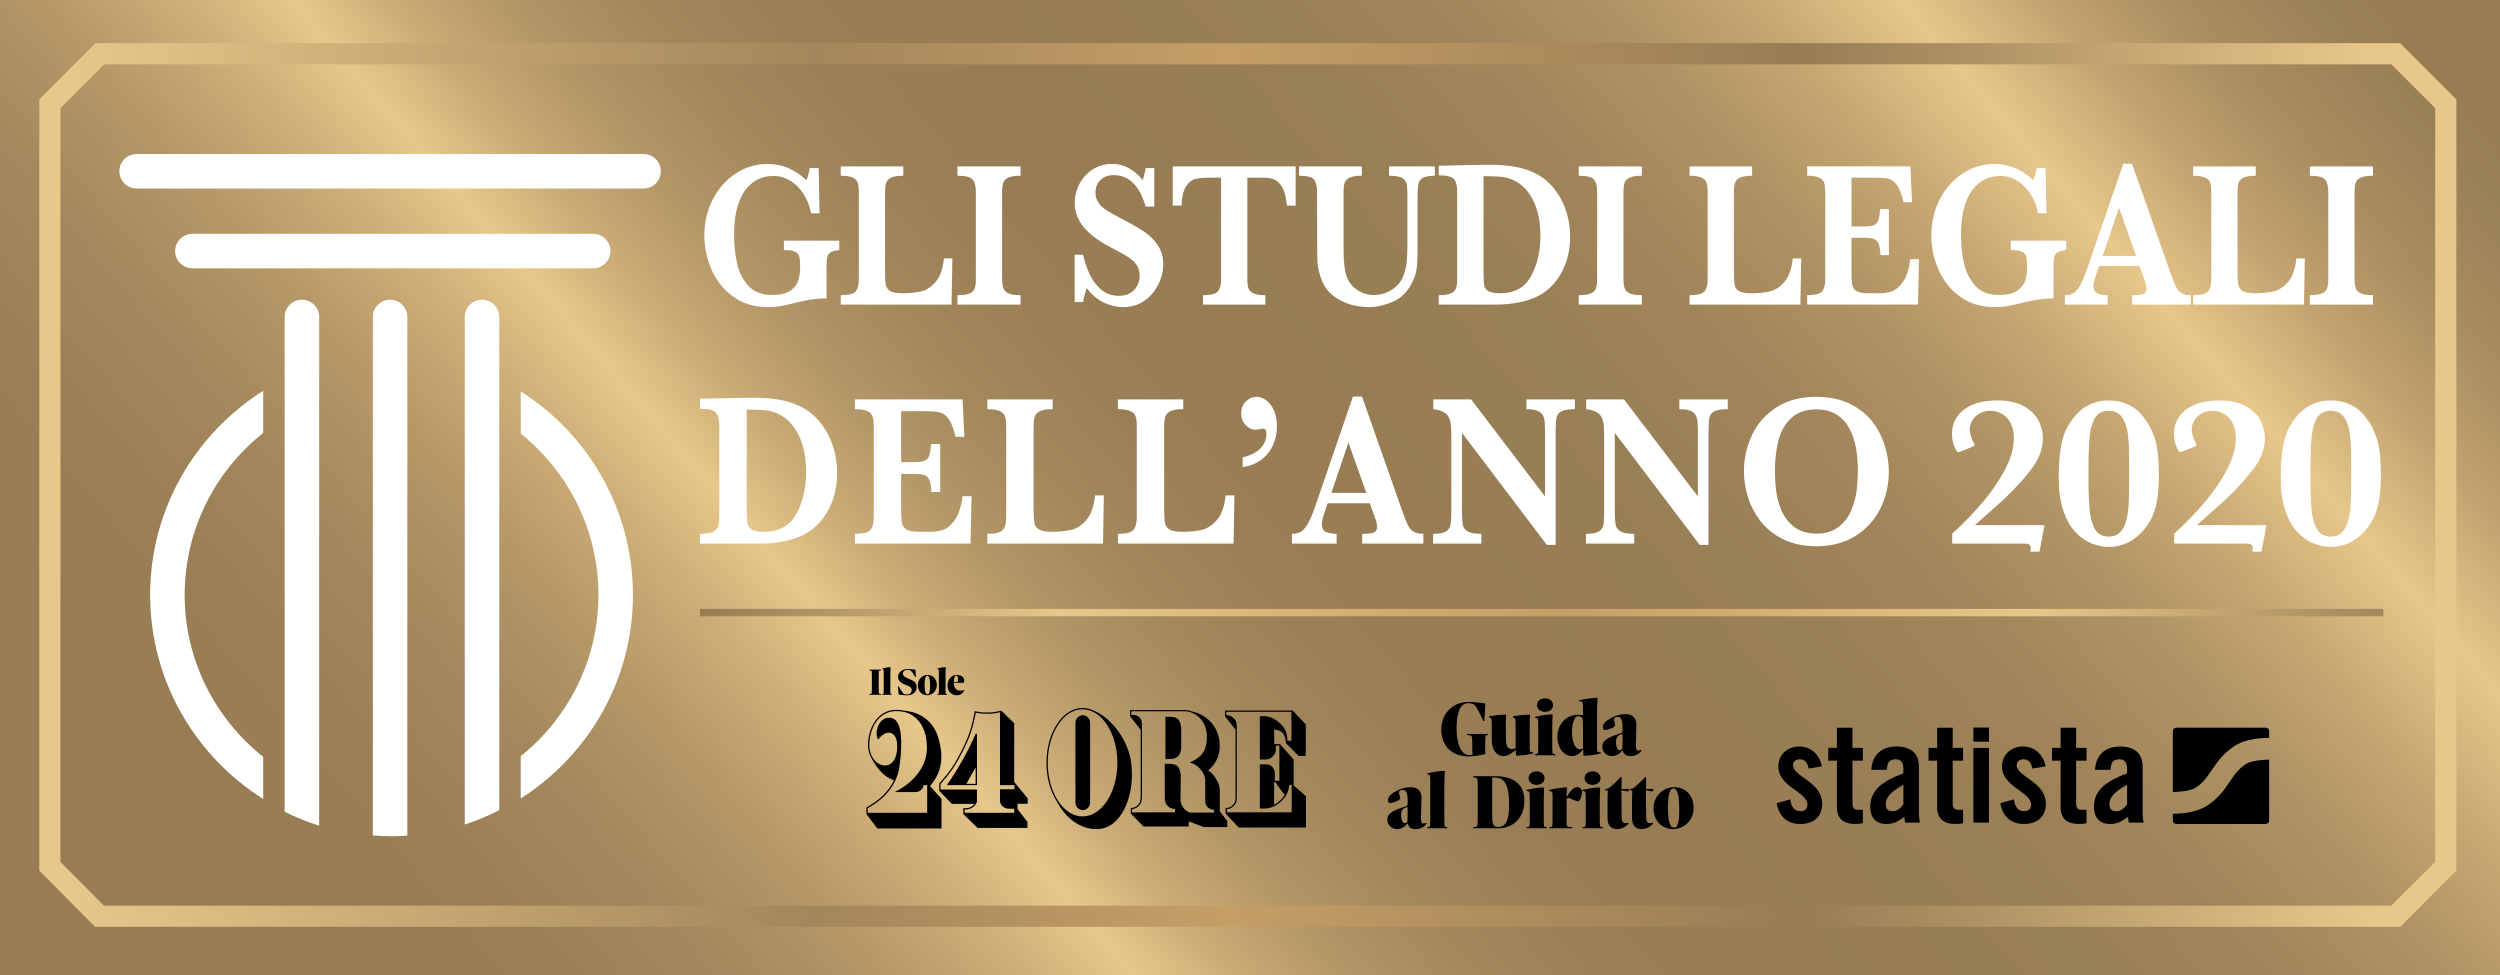 <?xml version="1.0" encoding="UTF-8"?> <!-- Generator: Adobe Illustrator 23.0.1, SVG Export Plug-In . SVG Version: 6.00 Build 0) --> <svg xmlns="http://www.w3.org/2000/svg" xmlns:xlink="http://www.w3.org/1999/xlink" version="1.1" id="Ebene_1" x="0px" y="0px" viewBox="0 0 141.732 55.276" style="enable-background:new 0 0 141.732 55.276;" xml:space="preserve"><rect x="0" y="0" width="141.732" height="55.276" fill="#333333" stroke="none"/> <g> <defs> <rect id="SVGID_1_" x="0" width="141.733" height="55.276"></rect> </defs> <clipPath id="SVGID_2_"> <use xlink:href="#SVGID_1_" style="overflow:visible;"></use> </clipPath> <linearGradient id="SVGID_3_" gradientUnits="userSpaceOnUse" x1="0.881" y1="41.222" x2="1.881" y2="41.222" gradientTransform="matrix(95.955 -84.002 -84.002 -95.955 3406.655 4094.284)"> <stop offset="0" style="stop-color:#977C54"></stop> <stop offset="0.069" style="stop-color:#9A7F56"></stop> <stop offset="0.125" style="stop-color:#A4885D"></stop> <stop offset="0.178" style="stop-color:#B69868"></stop> <stop offset="0.228" style="stop-color:#D0B079"></stop> <stop offset="0.262" style="stop-color:#E7C78A"></stop> <stop offset="0.293" style="stop-color:#CCAD77"></stop> <stop offset="0.333" style="stop-color:#B49767"></stop> <stop offset="0.376" style="stop-color:#A3885C"></stop> <stop offset="0.423" style="stop-color:#9A7F56"></stop> <stop offset="0.485" style="stop-color:#977C54"></stop> <stop offset="0.587" style="stop-color:#997F56"></stop> <stop offset="0.651" style="stop-color:#A2865B"></stop> <stop offset="0.705" style="stop-color:#B19465"></stop> <stop offset="0.753" style="stop-color:#C7A873"></stop> <stop offset="0.798" style="stop-color:#E4C488"></stop> <stop offset="0.802" style="stop-color:#E7C78A"></stop> <stop offset="0.806" style="stop-color:#E4C388"></stop> <stop offset="0.852" style="stop-color:#C1A26F"></stop> <stop offset="0.896" style="stop-color:#A98D60"></stop> <stop offset="0.938" style="stop-color:#9B8157"></stop> <stop offset="0.975" style="stop-color:#977C54"></stop> <stop offset="1" style="stop-color:#977C54"></stop> </linearGradient> <polygon style="clip-path:url(#SVGID_2_);fill:url(#SVGID_3_);" points="-27.395,23.983 80.239,-70.245 169.127,31.293 61.494,125.52 "></polygon> </g> <linearGradient id="SVGID_4_" gradientUnits="userSpaceOnUse" x1="39.687" y1="34.73" x2="135.118" y2="34.73"> <stop offset="0" style="stop-color:#977C54"></stop> <stop offset="0.214" style="stop-color:#E7C78A"></stop> <stop offset="0.509" style="stop-color:#C59E66"></stop> <stop offset="0.791" style="stop-color:#E7C78A"></stop> <stop offset="1" style="stop-color:#A3875B"></stop> </linearGradient> <polyline style="fill:none;stroke:url(#SVGID_4_);stroke-width:0.42;stroke-miterlimit:10;" points="39.687,34.73 135.118,34.73 135.118,34.73 39.687,34.73 "></polyline> <linearGradient id="SVGID_5_" gradientUnits="userSpaceOnUse" x1="2.228" y1="27.495" x2="139.257" y2="27.495"> <stop offset="0" style="stop-color:#E7C78A"></stop> <stop offset="0.011" style="stop-color:#E7C78A"></stop> <stop offset="0.32" style="stop-color:#A3865B"></stop> <stop offset="0.491" style="stop-color:#C59E66"></stop> <stop offset="0.729" style="stop-color:#977C54"></stop> <stop offset="0.966" style="stop-color:#E7C78A"></stop> <stop offset="1" style="stop-color:#E7C78A"></stop> </linearGradient> <polygon style="fill:none;stroke:url(#SVGID_5_);stroke-width:1.2;stroke-miterlimit:10;" points="135.822,51.944 5.64,51.944 2.828,49.11 2.828,5.881 5.663,3.046 135.822,3.046 138.657,5.881 138.657,49.11 "></polygon> <g> <path style="fill:#FFFFFF;" d="M36.484,10.688H7.745c-0.54,0-0.978-0.438-0.978-0.978c0-0.54,0.438-0.978,0.978-0.978h28.739 c0.54,0,0.978,0.438,0.978,0.978C37.462,10.25,37.024,10.688,36.484,10.688"></path> <path style="fill:#FFFFFF;" d="M33.63,15.211H10.908c-0.54,0-0.978-0.438-0.978-0.978c0-0.54,0.438-0.978,0.978-0.978H33.63 c0.54,0,0.978,0.438,0.978,0.978C34.608,14.773,34.17,15.211,33.63,15.211"></path> <path style="fill:#FFFFFF;" d="M18.094,46.809V17.972c0-0.541-0.438-0.979-0.978-0.979c-0.541,0-0.979,0.438-0.979,0.979v28.051 C16.766,46.329,17.415,46.601,18.094,46.809"></path> <path style="fill:#FFFFFF;" d="M23.093,47.373V17.971c0-0.54-0.438-0.978-0.978-0.978c-0.541,0-0.979,0.438-0.979,0.978v29.391 c0.325,0.023,0.648,0.05,0.979,0.05C22.444,47.412,22.769,47.396,23.093,47.373"></path> <path style="fill:#FFFFFF;" d="M28.306,45.931V17.972c0-0.541-0.438-0.979-0.978-0.979c-0.541,0-0.979,0.438-0.979,0.979v28.77 C27.026,46.522,27.68,46.249,28.306,45.931"></path> <path style="fill:#FFFFFF;" d="M14.921,22.156c-3.843,2.426-6.409,6.699-6.409,11.57s2.566,9.144,6.409,11.57v-2.388 c-2.708-2.151-4.452-5.464-4.452-9.182c0-3.718,1.744-7.031,4.452-9.182V22.156z M35.883,33.726c0-4.851-2.544-9.109-6.361-11.54 v2.395c2.681,2.151,4.404,5.448,4.404,9.145c0,3.697-1.723,6.994-4.404,9.145v2.396C33.339,42.835,35.883,38.577,35.883,33.726"></path> </g> <g> <path style="fill:#FFFFFF;" d="M133.293,27.328c0,0.546-0.009,0.976-0.028,1.29c-0.019,0.313-0.064,0.611-0.135,0.892 c-0.071,0.282-0.188,0.504-0.351,0.667c-0.163,0.162-0.376,0.244-0.64,0.244c-0.355,0-0.615-0.14-0.78-0.419 c-0.166-0.28-0.269-0.659-0.311-1.14c-0.042-0.48-0.063-1.149-0.063-2.005c0-0.884,0.021-1.565,0.063-2.044 c0.042-0.478,0.145-0.852,0.311-1.121c0.165-0.27,0.425-0.404,0.78-0.404c0.335,0,0.587,0.124,0.756,0.374 c0.169,0.249,0.278,0.562,0.326,0.94c0.048,0.378,0.072,0.865,0.072,1.459v0.796V27.328z M134.76,24.904 c-0.146-0.463-0.334-0.844-0.564-1.146c-0.502-0.703-1.187-1.055-2.057-1.055c-0.848,0-1.534,0.352-2.057,1.055 c-0.159,0.221-0.29,0.442-0.395,0.663c-0.104,0.221-0.195,0.554-0.272,0.998c-0.078,0.444-0.116,0.996-0.116,1.655 c0,0.732,0.087,1.356,0.263,1.873c0.176,0.516,0.405,0.924,0.69,1.224c0.284,0.299,0.591,0.513,0.922,0.642 c0.33,0.128,0.652,0.193,0.965,0.193c0.732,0,1.365-0.29,1.9-0.869c0.201-0.217,0.371-0.463,0.511-0.738 c0.14-0.276,0.247-0.611,0.32-1.007c0.073-0.396,0.11-0.884,0.11-1.462C134.98,26.041,134.907,25.366,134.76,24.904 M124.548,29.77 c0.059-0.053,0.236-0.21,0.533-0.474c0.297-0.263,0.562-0.499,0.794-0.708c0.232-0.209,0.364-0.33,0.398-0.362 c0.66-0.635,1.181-1.219,1.561-1.752c0.381-0.532,0.571-1.08,0.571-1.643c0-0.277-0.068-0.576-0.204-0.895 c-0.136-0.32-0.399-0.605-0.79-0.856c-0.391-0.251-0.925-0.377-1.602-0.377c-0.552,0-1.021,0.083-1.408,0.25 c-0.387,0.167-0.675,0.393-0.865,0.678c-0.191,0.286-0.286,0.607-0.286,0.965c0,0.257,0.044,0.495,0.132,0.712 c0.088,0.217,0.165,0.325,0.232,0.325c0.025,0,0.107-0.028,0.245-0.084l0.407-0.163c0.176-0.068,0.264-0.118,0.264-0.151 c0-0.016-0.007-0.036-0.019-0.06c-0.172-0.338-0.257-0.613-0.257-0.826c0-0.181,0.05-0.354,0.15-0.519 c0.1-0.164,0.24-0.296,0.42-0.395c0.18-0.098,0.379-0.147,0.596-0.147c0.23,0,0.446,0.055,0.649,0.166 c0.203,0.11,0.368,0.281,0.495,0.512c0.128,0.231,0.192,0.516,0.192,0.853c0,0.587-0.178,1.209-0.533,1.866 c-0.356,0.658-0.8,1.293-1.333,1.906c-0.533,0.613-1.075,1.166-1.627,1.661v0.567h4.139c0.209,0,0.313,0.082,0.313,0.247 c0,0.052-0.01,0.122-0.031,0.211h0.526l0.283-1.507H124.548z M120.707,27.328c0,0.546-0.009,0.976-0.028,1.29 c-0.019,0.313-0.064,0.611-0.135,0.892c-0.071,0.282-0.188,0.504-0.351,0.667c-0.163,0.162-0.376,0.244-0.639,0.244 c-0.356,0-0.616-0.14-0.781-0.419c-0.165-0.28-0.269-0.659-0.311-1.14c-0.041-0.48-0.062-1.149-0.062-2.005 c0-0.884,0.021-1.565,0.062-2.044c0.042-0.478,0.146-0.852,0.311-1.121c0.165-0.27,0.425-0.404,0.781-0.404 c0.334,0,0.586,0.124,0.755,0.374c0.169,0.249,0.278,0.562,0.326,0.94c0.048,0.378,0.072,0.865,0.072,1.459v0.796V27.328z M122.175,24.904c-0.147-0.463-0.335-0.844-0.565-1.146c-0.501-0.703-1.187-1.055-2.056-1.055c-0.849,0-1.535,0.352-2.057,1.055 c-0.159,0.221-0.291,0.442-0.395,0.663c-0.105,0.221-0.196,0.554-0.273,0.998c-0.078,0.444-0.116,0.996-0.116,1.655 c0,0.732,0.088,1.356,0.263,1.873c0.176,0.516,0.406,0.924,0.69,1.224c0.284,0.299,0.592,0.513,0.922,0.642 c0.33,0.128,0.652,0.193,0.966,0.193c0.731,0,1.364-0.29,1.9-0.869c0.2-0.217,0.371-0.463,0.511-0.738 c0.14-0.276,0.246-0.611,0.319-1.007c0.074-0.396,0.11-0.884,0.11-1.462C122.394,26.041,122.321,25.366,122.175,24.904 M111.963,29.77c0.058-0.053,0.236-0.21,0.533-0.474c0.296-0.263,0.561-0.499,0.793-0.708c0.232-0.209,0.365-0.33,0.398-0.362 c0.661-0.635,1.181-1.219,1.562-1.752c0.38-0.532,0.57-1.08,0.57-1.643c0-0.277-0.068-0.576-0.204-0.895 c-0.136-0.32-0.399-0.605-0.79-0.856c-0.391-0.251-0.925-0.377-1.602-0.377c-0.552,0-1.021,0.083-1.408,0.25 c-0.386,0.167-0.675,0.393-0.865,0.678c-0.19,0.286-0.285,0.607-0.285,0.965c0,0.257,0.043,0.495,0.131,0.712 c0.088,0.217,0.165,0.325,0.232,0.325c0.025,0,0.107-0.028,0.245-0.084l0.407-0.163c0.176-0.068,0.264-0.118,0.264-0.151 c0-0.016-0.006-0.036-0.019-0.06c-0.171-0.338-0.257-0.613-0.257-0.826c0-0.181,0.05-0.354,0.15-0.519 c0.101-0.164,0.241-0.296,0.421-0.395c0.179-0.098,0.378-0.147,0.595-0.147c0.23,0,0.446,0.055,0.649,0.166 c0.203,0.11,0.368,0.281,0.496,0.512c0.127,0.231,0.191,0.516,0.191,0.853c0,0.587-0.178,1.209-0.533,1.866 c-0.355,0.658-0.8,1.293-1.333,1.906c-0.533,0.613-1.075,1.166-1.627,1.661v0.567h4.139c0.209,0,0.313,0.082,0.313,0.247 c0,0.052-0.01,0.122-0.031,0.211h0.527l0.282-1.507H111.963z M105.269,27.726c-0.038,0.357-0.132,0.732-0.282,1.124 c-0.15,0.392-0.389,0.724-0.717,0.995c-0.327,0.271-0.753,0.407-1.278,0.407c-0.528,0-0.958-0.132-1.291-0.395 c-0.333-0.263-0.575-0.587-0.727-0.971c-0.152-0.384-0.248-0.758-0.288-1.124c-0.04-0.366-0.06-0.718-0.06-1.055 c0-0.611,0.063-1.175,0.188-1.692c0.124-0.516,0.361-0.946,0.71-1.29c0.35-0.344,0.835-0.516,1.458-0.516 c0.452,0,0.832,0.098,1.139,0.293c0.308,0.195,0.55,0.458,0.727,0.79c0.177,0.331,0.301,0.702,0.372,1.112 c0.071,0.41,0.106,0.844,0.106,1.303C105.326,27.028,105.307,27.368,105.269,27.726 M106.886,25.371 c-0.132-0.476-0.352-0.932-0.659-1.366c-0.308-0.434-0.737-0.794-1.286-1.079c-0.55-0.285-1.218-0.428-2.003-0.428 c-0.861,0-1.601,0.198-2.219,0.594c-0.619,0.396-1.082,0.917-1.39,1.564c-0.307,0.648-0.461,1.335-0.461,2.063 c0,0.502,0.081,1.003,0.242,1.501c0.161,0.498,0.408,0.957,0.743,1.375s0.766,0.751,1.294,1.001 c0.528,0.249,1.14,0.373,1.835,0.373c0.85,0,1.587-0.196,2.211-0.587c0.624-0.392,1.095-0.913,1.414-1.562 c0.318-0.649,0.477-1.346,0.477-2.089C107.084,26.301,107.018,25.847,106.886,25.371 M97.951,22.643h-2.746v0.554 c0.326,0,0.564,0.045,0.714,0.133c0.15,0.088,0.244,0.214,0.282,0.377s0.057,0.397,0.057,0.702v3.733l-4.189-5.499h-2.144v0.554 c0.246,0.028,0.439,0.082,0.578,0.16s0.24,0.181,0.301,0.308c0.062,0.126,0.101,0.274,0.117,0.443 c0.016,0.169,0.024,0.422,0.024,0.759v4.173c0,0.342-0.017,0.59-0.051,0.745c-0.035,0.154-0.125,0.273-0.271,0.355 c-0.147,0.083-0.383,0.124-0.709,0.124v0.555h2.735v-0.555c-0.347,0-0.598-0.041-0.754-0.124c-0.155-0.082-0.252-0.201-0.29-0.355 c-0.038-0.155-0.057-0.403-0.057-0.745v-4.504l4.813,6.355h0.5v-6.482c0-0.345,0.018-0.595,0.054-0.747 c0.036-0.153,0.13-0.269,0.282-0.347s0.403-0.118,0.754-0.118V22.643z M89.285,22.643h-2.746v0.554 c0.326,0,0.564,0.045,0.714,0.133c0.15,0.088,0.244,0.214,0.282,0.377c0.038,0.163,0.057,0.397,0.057,0.702v3.733l-4.189-5.499 h-2.144v0.554c0.246,0.028,0.439,0.082,0.578,0.16s0.24,0.181,0.301,0.308c0.062,0.126,0.101,0.274,0.117,0.443 c0.016,0.169,0.024,0.422,0.024,0.759v4.173c0,0.342-0.017,0.59-0.051,0.745c-0.035,0.154-0.125,0.273-0.272,0.355 c-0.146,0.083-0.382,0.124-0.708,0.124v0.555h2.735v-0.555c-0.347,0-0.598-0.041-0.754-0.124c-0.156-0.082-0.252-0.201-0.29-0.355 c-0.038-0.155-0.057-0.403-0.057-0.745v-4.504l4.813,6.355h0.499v-6.482c0-0.345,0.018-0.595,0.055-0.747 c0.036-0.153,0.13-0.269,0.282-0.347s0.403-0.118,0.754-0.118V22.643z M75.48,27.943l0.966-2.852l1.015,2.852H75.48z M80.695,30.264c-0.242,0-0.431-0.043-0.564-0.13c-0.134-0.086-0.239-0.209-0.315-0.367c-0.076-0.159-0.195-0.464-0.358-0.914 l-2.241-6.367h-0.516l-2.122,6.174c-0.148,0.43-0.287,0.763-0.415,0.998c-0.128,0.235-0.263,0.395-0.404,0.479 c-0.141,0.085-0.313,0.127-0.516,0.127v0.555h2.534v-0.555c-0.224,0-0.42-0.032-0.588-0.096c-0.169-0.065-0.253-0.218-0.253-0.459 c0-0.132,0.051-0.347,0.152-0.645l0.179-0.531h2.388l0.347,0.965c0.044,0.125,0.065,0.247,0.065,0.368 c0,0.173-0.066,0.282-0.2,0.329c-0.134,0.046-0.348,0.069-0.641,0.069v0.555h3.468V30.264z M72.213,23.246 c-0.119-0.254-0.267-0.442-0.445-0.564c-0.177-0.123-0.351-0.184-0.521-0.184c-0.235,0-0.44,0.086-0.615,0.259 c-0.176,0.173-0.264,0.402-0.264,0.688c0,0.261,0.084,0.479,0.25,0.654c0.166,0.175,0.347,0.262,0.543,0.262 c0.061,0,0.142-0.01,0.241-0.03c0.1-0.02,0.167-0.03,0.204-0.03c0.126,0,0.19,0.098,0.19,0.295c0,0.233-0.059,0.44-0.177,0.621 c-0.117,0.181-0.278,0.331-0.48,0.449c-0.203,0.119-0.432,0.206-0.689,0.263v0.554c0.405-0.06,0.755-0.199,1.05-0.416 c0.295-0.217,0.517-0.49,0.667-0.82c0.15-0.329,0.225-0.695,0.225-1.097C72.392,23.8,72.333,23.499,72.213,23.246 M69.484,28.087 c-0.065,0.627-0.231,1.093-0.497,1.396c-0.265,0.304-0.555,0.491-0.868,0.561c-0.313,0.07-0.677,0.105-1.093,0.105 c-0.33,0-0.567-0.041-0.711-0.123c-0.145-0.083-0.234-0.204-0.266-0.365C66.016,29.5,66,29.235,66,28.865v-4.703 c0-0.245,0.025-0.433,0.073-0.564c0.049-0.13,0.152-0.23,0.31-0.298c0.157-0.069,0.389-0.103,0.697-0.103v-0.554h-3.701v0.554 c0.311,0,0.545,0.036,0.703,0.109c0.157,0.072,0.258,0.174,0.301,0.304c0.043,0.131,0.065,0.315,0.065,0.552v5.137 c0,0.354-0.065,0.603-0.195,0.748c-0.131,0.145-0.422,0.217-0.874,0.217v0.555h6.555l0.049-2.732H69.484z M62.082,28.087 c-0.065,0.627-0.23,1.093-0.496,1.396c-0.266,0.304-0.556,0.491-0.869,0.561c-0.312,0.07-0.677,0.105-1.093,0.105 c-0.329,0-0.566-0.041-0.711-0.123c-0.145-0.083-0.233-0.204-0.266-0.365c-0.032-0.161-0.049-0.426-0.049-0.796v-4.703 c0-0.245,0.025-0.433,0.074-0.564c0.048-0.13,0.152-0.23,0.309-0.298c0.157-0.069,0.39-0.103,0.697-0.103v-0.554h-3.701v0.554 c0.311,0,0.546,0.036,0.703,0.109c0.157,0.072,0.258,0.174,0.301,0.304c0.044,0.131,0.065,0.315,0.065,0.552v5.137 c0,0.354-0.065,0.603-0.195,0.748s-0.421,0.217-0.874,0.217v0.555h6.556l0.049-2.732H62.082z M54.572,28.13 c-0.087,0.623-0.239,1.08-0.456,1.371c-0.217,0.292-0.439,0.473-0.665,0.543c-0.226,0.07-0.464,0.105-0.713,0.105h-0.592 c-0.264,0-0.467-0.022-0.61-0.066c-0.143-0.044-0.246-0.115-0.309-0.214c-0.064-0.098-0.103-0.222-0.117-0.371 c-0.015-0.148-0.022-0.384-0.022-0.705v-1.924h0.76c0.257,0,0.448,0.024,0.572,0.073c0.125,0.048,0.217,0.143,0.274,0.286 c0.058,0.143,0.094,0.365,0.109,0.666h0.499v-2.719h-0.521c-0.018,0.301-0.052,0.523-0.103,0.663 c-0.051,0.141-0.139,0.236-0.266,0.287c-0.126,0.05-0.318,0.075-0.575,0.075h-0.749v-2.888h1.379c0.365,0,0.639,0.023,0.822,0.069 c0.182,0.046,0.347,0.171,0.493,0.374c0.147,0.203,0.276,0.54,0.388,1.01h0.5l-0.098-2.122h-6.105v0.554 c0.322,0,0.56,0.038,0.714,0.112c0.153,0.074,0.251,0.177,0.293,0.307c0.041,0.131,0.062,0.313,0.062,0.546v5.137 c0,0.354-0.065,0.603-0.195,0.748c-0.13,0.145-0.422,0.217-0.874,0.217v0.555h6.555l0.06-2.689H54.572z M45.154,29.124 c-0.363,0.684-0.985,1.025-1.864,1.025c-0.296,0-0.515-0.039-0.656-0.117c-0.141-0.079-0.226-0.193-0.255-0.344 c-0.029-0.151-0.044-0.391-0.044-0.72v-5.747c0.456,0,0.806,0.014,1.05,0.04s0.475,0.087,0.692,0.184 c0.499,0.221,0.895,0.618,1.186,1.19c0.291,0.573,0.437,1.284,0.437,2.132C45.7,27.655,45.518,28.441,45.154,29.124 M47.306,25.579 c-0.101-0.39-0.245-0.751-0.431-1.082c-0.187-0.332-0.416-0.627-0.687-0.887c-0.271-0.259-0.568-0.461-0.89-0.606 c-0.351-0.16-0.737-0.277-1.158-0.349c-0.422-0.073-0.935-0.109-1.539-0.109c-0.061,0-0.286,0.004-0.673,0.012 s-0.608,0.012-0.662,0.012l-1.579,0.036v0.567c0.467,0,0.765,0.073,0.895,0.217c0.131,0.145,0.196,0.394,0.196,0.748v5.161 c0,0.245-0.025,0.434-0.074,0.567c-0.048,0.133-0.152,0.232-0.312,0.298c-0.159,0.067-0.394,0.1-0.705,0.1v0.555h3.359 c0.995,0,1.836-0.169,2.523-0.507c0.326-0.161,0.632-0.4,0.918-0.717c0.285-0.318,0.519-0.715,0.7-1.191 c0.18-0.476,0.271-1.01,0.271-1.601C47.458,26.377,47.407,25.969,47.306,25.579"></path> <path style="fill:#FFFFFF;" d="M134.531,16.735c-0.312,0-0.542-0.034-0.689-0.104c-0.148-0.069-0.244-0.167-0.289-0.294 c-0.045-0.127-0.068-0.303-0.068-0.526v-4.923c0-0.235,0.024-0.415,0.071-0.541c0.046-0.125,0.146-0.22,0.299-0.286 c0.152-0.065,0.377-0.098,0.676-0.098V9.432h-3.578v0.531c0.443,0,0.729,0.07,0.855,0.208c0.127,0.139,0.19,0.378,0.19,0.717v4.923 c0,0.235-0.023,0.416-0.07,0.543c-0.047,0.127-0.147,0.223-0.299,0.286c-0.153,0.064-0.378,0.095-0.676,0.095v0.532h3.578V16.735z M130.188,14.649c-0.062,0.601-0.221,1.047-0.476,1.338c-0.255,0.291-0.532,0.47-0.832,0.538c-0.3,0.067-0.649,0.101-1.048,0.101 c-0.315,0-0.542-0.04-0.681-0.119c-0.139-0.079-0.224-0.195-0.255-0.349c-0.031-0.154-0.047-0.409-0.047-0.763v-4.507 c0-0.235,0.024-0.415,0.07-0.541c0.047-0.125,0.146-0.22,0.297-0.286c0.151-0.065,0.373-0.098,0.668-0.098V9.432h-3.547v0.531 c0.299,0,0.523,0.035,0.674,0.104c0.151,0.07,0.247,0.167,0.289,0.292c0.041,0.125,0.062,0.301,0.062,0.529v4.923 c0,0.339-0.062,0.578-0.187,0.716c-0.125,0.139-0.404,0.208-0.838,0.208v0.532h6.283l0.046-2.618H130.188z M119.205,14.511 l0.926-2.733l0.972,2.733H119.205z M124.203,16.735c-0.232,0-0.413-0.041-0.541-0.124c-0.128-0.083-0.229-0.2-0.302-0.352 c-0.072-0.152-0.187-0.444-0.343-0.876l-2.148-6.102h-0.494l-2.033,5.917c-0.142,0.413-0.275,0.731-0.398,0.957 c-0.123,0.225-0.252,0.378-0.387,0.459c-0.136,0.081-0.3,0.121-0.494,0.121v0.532h2.428v-0.532c-0.215,0-0.403-0.03-0.564-0.092 s-0.242-0.208-0.242-0.439c0-0.127,0.049-0.333,0.146-0.618l0.171-0.509h2.289l0.333,0.925c0.041,0.119,0.062,0.236,0.062,0.352 c0,0.166-0.064,0.271-0.192,0.315c-0.129,0.044-0.333,0.066-0.614,0.066v0.532h3.323V16.735z M117.14,13.644h-3.141v0.532 c0.278,0,0.483,0.029,0.617,0.086c0.133,0.058,0.218,0.149,0.254,0.272c0.037,0.123,0.055,0.32,0.055,0.589 c0,0.285-0.036,0.543-0.107,0.775c-0.071,0.231-0.224,0.426-0.46,0.586s-0.582,0.24-1.04,0.24c-0.582,0-1.033-0.181-1.352-0.543 c-0.319-0.362-0.531-0.796-0.635-1.3c-0.104-0.505-0.156-1.031-0.156-1.578c0-0.639,0.067-1.177,0.201-1.612 c0.133-0.435,0.31-0.779,0.53-1.032c0.22-0.252,0.457-0.429,0.71-0.531c0.253-0.102,0.511-0.153,0.775-0.153 c0.36,0,0.691,0.094,0.991,0.283c0.299,0.189,0.55,0.445,0.751,0.768c0.201,0.324,0.338,0.68,0.411,1.069h0.478L115.97,9.53h-0.504 c-0.049,0.289-0.113,0.516-0.193,0.682c-0.655-0.613-1.381-0.919-2.179-0.919c-0.655,0-1.258,0.178-1.809,0.534 c-0.552,0.357-0.988,0.846-1.311,1.468c-0.322,0.622-0.483,1.311-0.483,2.066c0,0.659,0.136,1.3,0.408,1.924 c0.272,0.624,0.68,1.135,1.224,1.531c0.545,0.397,1.198,0.595,1.961,0.595c0.288,0,0.537-0.02,0.749-0.06 c0.211-0.041,0.529-0.113,0.952-0.217c0.586-0.146,1.13-0.219,1.633-0.219v-1.838c0-0.246,0.019-0.428,0.057-0.546 c0.038-0.117,0.108-0.2,0.21-0.248c0.103-0.049,0.254-0.084,0.455-0.107V13.644z M108.305,14.69 c-0.084,0.597-0.229,1.035-0.437,1.314c-0.208,0.28-0.421,0.453-0.637,0.521c-0.217,0.067-0.445,0.101-0.684,0.101h-0.567 c-0.253,0-0.448-0.021-0.585-0.064c-0.137-0.042-0.236-0.111-0.297-0.205c-0.06-0.094-0.098-0.213-0.111-0.355 c-0.014-0.143-0.021-0.368-0.021-0.676v-1.844h0.728c0.246,0,0.429,0.023,0.549,0.07c0.119,0.046,0.207,0.137,0.262,0.274 c0.056,0.137,0.09,0.35,0.104,0.639h0.479v-2.607h-0.5c-0.017,0.289-0.05,0.501-0.098,0.636c-0.049,0.135-0.134,0.226-0.255,0.275 c-0.122,0.048-0.305,0.072-0.551,0.072h-0.718v-2.768h1.321c0.35,0,0.613,0.022,0.788,0.066c0.175,0.045,0.332,0.164,0.473,0.359 c0.14,0.194,0.264,0.517,0.372,0.968h0.478l-0.093-2.034h-5.851v0.531c0.309,0,0.536,0.036,0.684,0.107 c0.147,0.071,0.241,0.17,0.281,0.295s0.059,0.299,0.059,0.523v4.923c0,0.339-0.062,0.578-0.187,0.716 c-0.125,0.139-0.404,0.208-0.837,0.208v0.532h6.282l0.057-2.577H108.305z M101.637,14.649c-0.062,0.601-0.221,1.047-0.476,1.338 c-0.254,0.291-0.532,0.47-0.832,0.538c-0.3,0.067-0.649,0.101-1.048,0.101c-0.315,0-0.542-0.04-0.681-0.119 c-0.139-0.079-0.223-0.195-0.255-0.349c-0.031-0.154-0.046-0.409-0.046-0.763v-4.507c0-0.235,0.023-0.415,0.07-0.541 c0.047-0.125,0.145-0.22,0.296-0.286c0.151-0.065,0.374-0.098,0.668-0.098V9.432h-3.546v0.531c0.298,0,0.522,0.035,0.673,0.104 c0.151,0.07,0.247,0.167,0.289,0.292c0.041,0.125,0.062,0.301,0.062,0.529v4.923c0,0.339-0.062,0.578-0.187,0.716 c-0.125,0.139-0.404,0.208-0.837,0.208v0.532h6.282l0.047-2.618H101.637z M93.082,16.735c-0.312,0-0.542-0.034-0.689-0.104 c-0.147-0.069-0.244-0.167-0.289-0.294c-0.045-0.127-0.067-0.303-0.067-0.526v-4.923c0-0.235,0.023-0.415,0.07-0.541 c0.047-0.125,0.146-0.22,0.299-0.286c0.152-0.065,0.378-0.098,0.676-0.098V9.432h-3.578v0.531c0.444,0,0.729,0.07,0.856,0.208 c0.126,0.139,0.189,0.378,0.189,0.717v4.923c0,0.235-0.023,0.416-0.07,0.543c-0.047,0.127-0.146,0.223-0.299,0.286 c-0.152,0.064-0.378,0.095-0.676,0.095v0.532h3.578V16.735z M86.807,15.643c-0.348,0.655-0.943,0.983-1.786,0.983 c-0.284,0-0.494-0.038-0.629-0.113c-0.135-0.075-0.217-0.185-0.245-0.329c-0.027-0.145-0.041-0.375-0.041-0.691V9.986 c0.437,0,0.772,0.013,1.006,0.038c0.234,0.025,0.455,0.084,0.663,0.176c0.479,0.212,0.857,0.592,1.136,1.141 c0.279,0.549,0.419,1.23,0.419,2.043C87.33,14.235,87.156,14.988,86.807,15.643 M88.868,12.246 c-0.097-0.374-0.235-0.72-0.413-1.038c-0.179-0.317-0.398-0.601-0.658-0.849c-0.26-0.248-0.544-0.442-0.853-0.581 c-0.336-0.154-0.706-0.266-1.11-0.335c-0.404-0.069-0.895-0.104-1.474-0.104c-0.059,0-0.274,0.004-0.645,0.012 c-0.371,0.007-0.583,0.011-0.635,0.011l-1.513,0.035V9.94c0.447,0,0.733,0.069,0.858,0.208s0.187,0.378,0.187,0.717v4.946 c0,0.235-0.023,0.416-0.07,0.543c-0.047,0.127-0.147,0.223-0.299,0.286c-0.153,0.064-0.378,0.095-0.676,0.095v0.532h3.219 c0.953,0,1.759-0.162,2.418-0.485c0.312-0.154,0.605-0.384,0.879-0.688c0.274-0.304,0.498-0.685,0.671-1.141 c0.173-0.457,0.26-0.968,0.26-1.534C89.015,13.01,88.965,12.619,88.868,12.246 M81.344,9.432h-2.595v0.531 c0.253,0,0.452,0.021,0.595,0.064c0.144,0.042,0.247,0.111,0.31,0.205c0.062,0.094,0.1,0.203,0.114,0.326 c0.014,0.124,0.021,0.312,0.021,0.567v2.819c0,0.367-0.015,0.681-0.044,0.945c-0.03,0.264-0.093,0.519-0.19,0.766 c-0.121,0.316-0.339,0.573-0.653,0.771c-0.313,0.199-0.652,0.298-1.016,0.298c-0.34,0-0.651-0.093-0.934-0.28 c-0.282-0.187-0.483-0.437-0.6-0.749c-0.063-0.188-0.109-0.409-0.138-0.661c-0.03-0.253-0.044-0.546-0.044-0.882v-3.264 c0-0.231,0.022-0.41,0.067-0.535s0.142-0.221,0.291-0.289c0.149-0.067,0.375-0.101,0.676-0.101V9.432h-3.557v0.531 c0.441,0,0.721,0.07,0.84,0.208c0.12,0.139,0.18,0.378,0.18,0.717l0.01,3.264c0,0.278,0.004,0.502,0.013,0.674 c0.009,0.171,0.035,0.354,0.081,0.549c0.045,0.194,0.109,0.388,0.192,0.58c0.153,0.351,0.376,0.634,0.671,0.85 c0.295,0.216,0.613,0.371,0.954,0.465c0.342,0.094,0.674,0.141,0.996,0.141c0.437,0,0.892-0.099,1.365-0.297 c0.473-0.198,0.842-0.562,1.105-1.089c0.142-0.274,0.23-0.544,0.263-0.812c0.033-0.268,0.049-0.668,0.049-1.199v-2.889 c0-0.312,0.016-0.544,0.047-0.694c0.031-0.15,0.115-0.266,0.252-0.346c0.137-0.081,0.364-0.122,0.679-0.122V9.432z M73.455,9.432 h-6.969v2.224h0.494c0.021-0.485,0.105-0.844,0.252-1.077c0.148-0.233,0.318-0.376,0.512-0.428 c0.195-0.052,0.439-0.078,0.734-0.078h0.749v5.738c0,0.339-0.063,0.578-0.188,0.716c-0.124,0.139-0.404,0.208-0.837,0.208v0.532 h3.536v-0.532c-0.294,0-0.518-0.034-0.67-0.104c-0.153-0.069-0.25-0.166-0.292-0.291c-0.041-0.126-0.062-0.302-0.062-0.529v-5.738 h0.894c0.222,0,0.418,0.027,0.588,0.081s0.329,0.196,0.476,0.427c0.147,0.232,0.243,0.59,0.289,1.075h0.494V9.432z M65.646,13.916 c-0.203-0.305-0.451-0.557-0.744-0.757c-0.293-0.201-0.699-0.438-1.219-0.711c-0.43-0.223-0.741-0.395-0.934-0.514 c-0.192-0.12-0.347-0.263-0.465-0.431c-0.118-0.167-0.177-0.365-0.177-0.592c0-0.289,0.094-0.525,0.283-0.708 c0.189-0.183,0.44-0.274,0.752-0.274c0.86,0,1.463,0.595,1.81,1.785h0.488V9.53h-0.488c-0.052,0.293-0.11,0.52-0.172,0.682 c-0.218-0.285-0.477-0.51-0.775-0.674c-0.298-0.163-0.612-0.245-0.941-0.245c-0.43,0-0.809,0.109-1.137,0.326 c-0.327,0.218-0.576,0.497-0.746,0.838c-0.17,0.341-0.255,0.687-0.255,1.037c0,0.197,0.027,0.391,0.081,0.584 s0.151,0.396,0.291,0.61c0.141,0.213,0.348,0.434,0.622,0.661c0.274,0.228,0.624,0.453,1.05,0.676 c0.278,0.139,0.525,0.271,0.741,0.396c0.217,0.125,0.388,0.243,0.513,0.353c0.124,0.109,0.22,0.234,0.286,0.372 c0.065,0.139,0.098,0.301,0.098,0.486c0,0.327-0.106,0.599-0.319,0.815c-0.214,0.215-0.497,0.323-0.851,0.323 c-0.405,0-0.748-0.122-1.027-0.367c-0.279-0.244-0.495-0.536-0.647-0.875c-0.153-0.339-0.273-0.701-0.359-1.087h-0.479v2.682h0.479 c0.031-0.243,0.102-0.507,0.213-0.792c0.257,0.358,0.569,0.628,0.939,0.809c0.369,0.181,0.741,0.271,1.115,0.271 c0.378,0,0.711-0.078,0.999-0.234c0.287-0.156,0.526-0.358,0.715-0.606c0.189-0.249,0.33-0.509,0.424-0.78 c0.093-0.272,0.14-0.529,0.14-0.772C65.95,14.588,65.849,14.22,65.646,13.916 M57.858,16.735c-0.312,0-0.542-0.034-0.689-0.104 c-0.148-0.069-0.244-0.167-0.289-0.294c-0.045-0.127-0.068-0.303-0.068-0.526v-4.923c0-0.235,0.024-0.415,0.071-0.541 c0.046-0.125,0.146-0.22,0.299-0.286c0.152-0.065,0.377-0.098,0.676-0.098V9.432H54.28v0.531c0.443,0,0.729,0.07,0.855,0.208 c0.127,0.139,0.19,0.378,0.19,0.717v4.923c0,0.235-0.023,0.416-0.07,0.543c-0.047,0.127-0.147,0.223-0.299,0.286 c-0.153,0.064-0.378,0.095-0.676,0.095v0.532h3.578V16.735z M53.515,14.649c-0.062,0.601-0.221,1.047-0.476,1.338 c-0.255,0.291-0.532,0.47-0.832,0.538c-0.3,0.067-0.649,0.101-1.048,0.101c-0.315,0-0.542-0.04-0.681-0.119 c-0.139-0.079-0.224-0.195-0.255-0.349c-0.031-0.154-0.047-0.409-0.047-0.763v-4.507c0-0.235,0.024-0.415,0.07-0.541 c0.047-0.125,0.146-0.22,0.297-0.286c0.151-0.065,0.373-0.098,0.668-0.098V9.432h-3.547v0.531c0.299,0,0.523,0.035,0.674,0.104 c0.151,0.07,0.247,0.167,0.289,0.292c0.041,0.125,0.062,0.301,0.062,0.529v4.923c0,0.339-0.062,0.578-0.187,0.716 c-0.125,0.139-0.404,0.208-0.838,0.208v0.532h6.283l0.046-2.618H53.515z M47.581,13.644H44.44v0.532 c0.277,0,0.483,0.029,0.616,0.086c0.134,0.058,0.219,0.149,0.255,0.272c0.036,0.123,0.055,0.32,0.055,0.589 c0,0.285-0.036,0.543-0.107,0.775c-0.071,0.231-0.225,0.426-0.46,0.586c-0.236,0.16-0.583,0.24-1.04,0.24 c-0.583,0-1.034-0.181-1.353-0.543c-0.319-0.362-0.53-0.796-0.634-1.3c-0.104-0.505-0.156-1.031-0.156-1.578 c0-0.639,0.067-1.177,0.2-1.612c0.134-0.435,0.31-0.779,0.531-1.032c0.22-0.252,0.456-0.429,0.71-0.531 c0.253-0.102,0.511-0.153,0.774-0.153c0.361,0,0.691,0.094,0.991,0.283s0.55,0.445,0.752,0.768c0.201,0.324,0.338,0.68,0.41,1.069 h0.479L46.411,9.53h-0.505c-0.048,0.289-0.112,0.516-0.192,0.682c-0.655-0.613-1.382-0.919-2.179-0.919 c-0.655,0-1.259,0.178-1.81,0.534c-0.551,0.357-0.988,0.846-1.31,1.468c-0.323,0.622-0.484,1.311-0.484,2.066 c0,0.659,0.136,1.3,0.408,1.924s0.681,1.135,1.225,1.531c0.544,0.397,1.198,0.595,1.961,0.595c0.287,0,0.537-0.02,0.748-0.06 c0.212-0.041,0.529-0.113,0.952-0.217c0.586-0.146,1.13-0.219,1.633-0.219v-1.838c0-0.246,0.019-0.428,0.057-0.546 c0.038-0.117,0.109-0.2,0.211-0.248c0.102-0.049,0.254-0.084,0.455-0.107V13.644z"></path> </g> <g> <g> <path d="M102.541,43.573c-0.063-0.338-0.221-0.527-0.504-0.527c-0.228,0-0.385,0.118-0.385,0.338c0,0.661,1.653,0.929,1.653,2.188 c0,0.756-0.52,1.142-1.236,1.142c-0.772,0-1.213-0.441-1.346-1.181l0.771-0.213c0.055,0.355,0.181,0.67,0.582,0.67 c0.229,0,0.394-0.134,0.394-0.37c0-0.732-1.653-1.008-1.653-2.165c0-0.669,0.52-1.134,1.181-1.134 c0.692,0,1.157,0.465,1.291,1.126L102.541,43.573z"></path> <path d="M103.651,43.124V42.4h0.488v-1.142h0.882V42.4h0.59v0.724h-0.59v2.44c0,0.22,0.094,0.346,0.299,0.346h0.291v0.756 c-0.118,0.032-0.22,0.047-0.441,0.047c-0.661,0-1.031-0.307-1.031-0.952v-2.637H103.651z"></path> <path d="M107.909,44.486c-0.802,0.457-0.999,0.748-0.999,1.118c0,0.276,0.141,0.386,0.409,0.386c0.244,0,0.441-0.181,0.59-0.394 V44.486z M106.091,43.644c0.047-0.858,0.591-1.322,1.417-1.322c0.819,0,1.283,0.378,1.283,1.149v2.716 c0,0.133,0.032,0.307,0.055,0.448h-0.842c-0.008-0.118-0.039-0.228-0.047-0.33c-0.331,0.267-0.606,0.409-1.032,0.409 c-0.598,0-0.897-0.409-0.897-0.952c0-0.929,0.614-1.441,1.881-1.921v-0.252c0-0.354-0.141-0.543-0.432-0.543 c-0.402,0-0.488,0.236-0.504,0.598H106.091z"></path> <path d="M109.334,43.124V42.4h0.488v-1.142h0.882V42.4h0.59v0.724h-0.59v2.44c0,0.22,0.094,0.346,0.299,0.346h0.291v0.756 c-0.118,0.032-0.22,0.047-0.441,0.047c-0.661,0-1.031-0.307-1.031-0.952v-2.637H109.334z"></path> <path d="M111.877,46.635h0.882v-4.234h-0.882V46.635z M111.877,42.051h0.882v-0.803h-0.882V42.051z"></path> <path d="M115.222,43.573c-0.063-0.338-0.221-0.527-0.504-0.527c-0.228,0-0.386,0.118-0.386,0.338c0,0.661,1.653,0.929,1.653,2.188 c0,0.756-0.519,1.142-1.236,1.142c-0.771,0-1.212-0.441-1.346-1.181l0.772-0.213c0.055,0.355,0.181,0.67,0.582,0.67 c0.229,0,0.394-0.134,0.394-0.37c0-0.732-1.653-1.008-1.653-2.165c0-0.669,0.519-1.134,1.181-1.134 c0.693,0,1.157,0.465,1.291,1.126L115.222,43.573z"></path> <path d="M116.332,43.124V42.4h0.488v-1.142h0.882V42.4h0.59v0.724h-0.59v2.44c0,0.22,0.094,0.346,0.299,0.346h0.291v0.756 c-0.118,0.032-0.22,0.047-0.441,0.047c-0.661,0-1.031-0.307-1.031-0.952v-2.637H116.332z"></path> <path d="M120.59,44.486c-0.803,0.457-0.999,0.748-0.999,1.118c0,0.276,0.141,0.386,0.409,0.386c0.244,0,0.441-0.181,0.59-0.394 V44.486z M118.772,43.644c0.047-0.858,0.59-1.322,1.417-1.322c0.819,0,1.283,0.378,1.283,1.149v2.716 c0,0.133,0.031,0.307,0.055,0.448h-0.842c-0.008-0.118-0.04-0.228-0.047-0.33c-0.331,0.267-0.607,0.409-1.032,0.409 c-0.598,0-0.897-0.409-0.897-0.952c0-0.929,0.614-1.441,1.881-1.921v-0.252c0-0.354-0.141-0.543-0.433-0.543 c-0.401,0-0.488,0.236-0.503,0.598H118.772z"></path> <path d="M127.419,43.265c-0.436,0.226-0.76,0.694-0.76,0.694c-0.082,0.12-0.173,0.251-0.202,0.292 c-0.029,0.042-0.058,0.083-0.066,0.093c-0.007,0.009-0.042,0.057-0.061,0.086c-0.02,0.029-0.104,0.15-0.187,0.269 c0,0-0.495,0.715-1.197,1.079c-0.729,0.379-1.684,0.355-1.762,0.352v0.393c0,0.105,0.085,0.191,0.191,0.191h5.078 c0.106,0,0.191-0.086,0.191-0.191v-3.464c-0.016,0.004-0.033,0.006-0.049,0.006C128.595,43.065,127.772,43.081,127.419,43.265 M128.453,41.254h-5.078c-0.106,0-0.191,0.086-0.191,0.191v3.46c0.009-0.001,0.018-0.002,0.028-0.002c0,0,0.822-0.016,1.175-0.2 c0.436-0.226,0.76-0.694,0.76-0.694c0.082-0.12,0.173-0.251,0.202-0.292c0.029-0.042,0.059-0.083,0.066-0.093 c0.008-0.009,0.042-0.057,0.062-0.086c0.019-0.028,0.103-0.149,0.186-0.268c0,0,0.495-0.716,1.197-1.08 c0.761-0.396,1.768-0.352,1.768-0.352c0.006,0,0.011,0.001,0.016,0.002v-0.395C128.644,41.34,128.559,41.254,128.453,41.254"></path> </g> <g> <path d="M49.95,38.005c0,0,0.005-0.013,0.005-0.044h-0.664c0,0.031,0.004,0.044,0.004,0.044l0.103,0.018 c0.025,0.023,0.031,0.056,0.031,0.28v0.746c0,0.224-0.006,0.257-0.031,0.279l-0.103,0.018c0,0-0.004,0.014-0.004,0.045h0.664 c0-0.031-0.005-0.045-0.005-0.045l-0.103-0.018c-0.024-0.022-0.031-0.055-0.031-0.279v-0.746c0-0.224,0.007-0.257,0.031-0.28 L49.95,38.005z M50.499,39.335c-0.018-0.011-0.023-0.029-0.023-0.159v-0.945c0-0.172,0.014-0.404,0.014-0.404l-0.043-0.005 c-0.212,0.011-0.424,0.074-0.424,0.074s-0.005,0.013-0.005,0.033l0.058,0.018c0.018,0.018,0.025,0.036,0.025,0.19v1.039 c0,0.137-0.005,0.148-0.022,0.159l-0.059,0.016c0,0-0.004,0.018-0.004,0.04h0.543c0-0.022-0.004-0.04-0.004-0.04L50.499,39.335z M51.442,37.929c-0.281,0-0.527,0.184-0.527,0.441c0,0.214,0.127,0.344,0.424,0.453c0.233,0.085,0.347,0.146,0.347,0.293 c0,0.168-0.112,0.253-0.268,0.253c-0.063,0-0.117-0.005-0.181-0.027c-0.11-0.136-0.202-0.268-0.278-0.429l-0.044,0.006 c0,0.164,0.013,0.278,0.036,0.456c0.165,0.034,0.332,0.045,0.464,0.045c0.313,0,0.55-0.168,0.55-0.467 c0-0.246-0.138-0.346-0.409-0.458c-0.286-0.116-0.366-0.17-0.366-0.304c0-0.134,0.098-0.213,0.245-0.213 c0.065,0,0.115,0.007,0.17,0.023c0.108,0.1,0.197,0.223,0.273,0.378l0.042-0.003c-0.002-0.149-0.011-0.306-0.022-0.4l-0.011-0.013 C51.795,37.947,51.581,37.929,51.442,37.929 M52.033,38.846c0,0.353,0.25,0.57,0.523,0.57c0.286,0,0.554-0.228,0.554-0.586 c0-0.349-0.23-0.568-0.519-0.568C52.285,38.262,52.033,38.519,52.033,38.846 M52.417,38.812c0-0.239,0.029-0.503,0.152-0.503 c0.13,0,0.159,0.28,0.159,0.546c0,0.237-0.014,0.509-0.141,0.509C52.446,39.364,52.417,39.08,52.417,38.812 M53.627,39.335 c-0.018-0.011-0.022-0.029-0.022-0.159v-0.945c0-0.172,0.013-0.404,0.013-0.404l-0.042-0.005 c-0.213,0.011-0.425,0.074-0.425,0.074s-0.004,0.013-0.004,0.033l0.058,0.018c0.018,0.018,0.024,0.036,0.024,0.19v1.039 c0,0.137-0.004,0.148-0.022,0.159l-0.058,0.016c0,0-0.005,0.018-0.005,0.04h0.544c0-0.022-0.005-0.04-0.005-0.04L53.627,39.335z M53.719,38.868c0,0.317,0.223,0.548,0.514,0.548c0.23,0,0.346-0.099,0.433-0.275l-0.011-0.023 c-0.074,0.023-0.15,0.034-0.246,0.034c-0.217,0-0.335-0.204-0.335-0.411c0-0.016,0.002-0.038,0.002-0.038 c0.177,0,0.342,0.011,0.514,0.011c0.02,0,0.036-0.005,0.049-0.014c0.018-0.02,0.025-0.062,0.025-0.116 c0-0.228-0.208-0.322-0.442-0.322C53.965,38.262,53.719,38.506,53.719,38.868 M54.074,38.649c0-0.21,0.051-0.346,0.134-0.346 c0.074,0,0.107,0.067,0.107,0.19c0,0.098-0.015,0.156-0.042,0.165l-0.181,0.007C54.078,38.665,54.074,38.66,54.074,38.649"></path> <path d="M55.312,43.502l-0.526,0.936h0.526V43.502z M55.312,41.597h0.075v2.914h-1.684v-0.036 c0.337-0.485,0.513-0.767,0.804-1.278C54.855,42.589,55.032,42.237,55.312,41.597L55.312,41.597z M57.514,44.511h-0.82v-4.132 c-0.267,0.065-0.435,0.083-0.721,0.086h-0.05c-0.227,0-0.374-0.014-0.603-0.059c-0.166,0.894-0.339,1.399-0.758,2.224 c-0.387,0.765-0.666,1.174-1.24,1.817v0.312h2.065l-0.002,0.704c-0.053,0.139-0.116,0.217-0.241,0.305 c-0.152,0.109-0.278,0.124-0.455,0.124v0.189h2.809v-0.232h-0.221c-0.16,0-0.274-0.007-0.402-0.109 c-0.107-0.085-0.157-0.166-0.181-0.298v-0.697h0.82V44.511z M57.628,44.49l0.636,0.771v0.304h-0.577v0.306l0.562,0.726v0.342 h-2.83l-0.805-0.785V45.82h0.038c0.199,0,0.308-0.01,0.448-0.109c0.065-0.046,0.111-0.089,0.147-0.139h-1.288l-0.714-0.742h0.003 v-0.41l0.011-0.012c0.574-0.642,0.852-1.048,1.238-1.81c0.42-0.829,0.59-1.332,0.757-2.242l0.006-0.037l0.037,0.007 c0.247,0.051,0.393,0.067,0.626,0.067h0.049c0.295-0.003,0.464-0.024,0.75-0.095l0.046-0.013l0.73,0.714v3.333l0.086,0.106h0.004 v0.005L57.628,44.49z M52.565,44.511h-0.202c-0.018,0.126-0.07,0.213-0.177,0.298c-0.132,0.103-0.234,0.103-0.405,0.094h-1.052 l0.125-0.067c1.066-0.577,1.682-1.455,1.696-2.412c0.01-0.7-0.194-1.292-0.575-1.667c-0.295-0.293-0.681-0.442-1.146-0.442h-0.016 c-0.383,0.004-0.705,0.137-0.967,0.398c-0.426,0.429-0.569,1.083-0.562,1.552c0.013,0.701,0.469,1.134,0.887,1.134 c0.367,0,0.621-0.312,0.679-0.83c0.058-0.531-0.06-0.784-0.168-0.901c-0.077-0.083-0.177-0.128-0.289-0.128 c-0.194,0-0.405,0.128-0.567,0.34l-0.035,0.047l-0.028-0.051c-0.114-0.204-0.075-0.586,0.087-0.85 c0.095-0.152,0.268-0.337,0.568-0.337h0.016c0.145,0.003,0.268,0.062,0.368,0.173c0.411,0.47,0.298,1.813,0.194,2.571 c-0.133,0.987-0.756,1.81-1.803,2.386v0.262h3.372V44.511z M52.723,44.562l0.653,0.727v1.679h-3.635l-0.622-0.814v-0.377 l0.02-0.01c0.729-0.398,1.249-0.917,1.541-1.527c-0.424-0.157-0.699-0.399-0.992-0.797c-0.104-0.14-0.186-0.277-0.25-0.413 c-0.133-0.199-0.222-0.456-0.228-0.763c-0.009-0.484,0.141-1.159,0.584-1.603c0.274-0.277,0.616-0.419,1.017-0.422h0.018 c0.152,0,0.297,0.016,0.432,0.047c0.969,0.09,1.67,0.641,1.933,1.527C53.456,42.695,53.512,43.676,52.723,44.562 M61.387,40.546 c-0.231,0-0.418,0.198-0.418,0.442v4.498c0,0.244,0.187,0.443,0.418,0.443c0.23,0,0.416-0.199,0.416-0.443v-4.498 C61.803,40.744,61.617,40.546,61.387,40.546 M63.348,43.247c0-1.675-0.886-3.037-1.975-3.037c-1.088,0-1.973,1.362-1.973,3.037 s0.885,3.038,1.973,3.038C62.462,46.285,63.348,44.922,63.348,43.247 M62.171,47.004c-0.949,0-1.782-0.627-2.292-1.634 c-0.342-0.555-0.553-1.301-0.553-2.123c0-1.714,0.917-3.111,2.047-3.111c0.217,0,0.427,0.053,0.624,0.148 c1.096,0.431,2.135,1.903,2.163,3.296C64.281,45.1,63.599,47.004,62.171,47.004 M66.072,40.638v2.398 c0.304,0,0.516,0.005,0.683-0.135c0.149-0.121,0.192-0.285,0.213-0.488v-1.137c-0.021-0.157-0.047-0.367-0.182-0.504 C66.627,40.611,66.331,40.638,66.072,40.638 M68.828,45.906L68.828,45.906c-0.157,0-0.277-0.052-0.386-0.171 c-0.116-0.129-0.116-0.238-0.114-0.406v-1.144c-0.035-0.219-0.093-0.35-0.236-0.531c-0.165-0.206-0.305-0.308-0.559-0.395 l-0.084-0.028l0.08-0.038c0.58-0.275,0.912-0.607,0.89-1.493c-0.022-0.831-0.612-1.321-1.182-1.376l-3.101,0.001v0.203 c0.018,0,0.036-0.002,0.056-0.002c0.204,0,0.344,0.059,0.452,0.191c0.08,0.099,0.083,0.183,0.086,0.283 c0.002,0.045,0.003,0.096,0.012,0.155v4.004c-0.002,0.027-0.002,0.052-0.005,0.074c-0.01,0.143-0.019,0.265-0.123,0.398 c-0.12,0.15-0.246,0.221-0.432,0.243v0.179h2.43v-0.19c-0.196-0.004-0.339-0.075-0.464-0.233 c-0.113-0.146-0.113-0.277-0.113-0.444v-1.88l0.115-0.003h0.082c0.187,0,0.401,0.014,0.53,0.142 c0.133,0.134,0.159,0.321,0.18,0.469l-0.013,1.419c0.003,0.17,0.034,0.27,0.129,0.417c0.111,0.165,0.213,0.246,0.401,0.317h1.369 V45.906z M69.154,45.986l0.424,0.567v0.334h-1.336l-0.849-0.318v0.29h-2.561l-0.723-0.735h-0.002v-0.316l0.034-0.001 c0.185-0.017,0.301-0.078,0.414-0.22c0.092-0.115,0.099-0.222,0.108-0.358c0.001-0.024,0.002-0.048,0.006-0.075v-3.783 l-0.607-0.767v-0.35h3.178c0.118,0.011,0.237,0.039,0.352,0.084c0.846,0.188,1.455,0.843,1.546,1.71 c0.071,0.673-0.121,1.164-0.638,1.628c0.206,0.152,0.309,0.264,0.44,0.48c0.122,0.198,0.171,0.325,0.214,0.551V45.986z M73.23,44.497h-0.141c-0.031,0.381-0.149,0.628-0.433,0.905c-0.315,0.307-0.626,0.438-1.042,0.438 c-0.05,0-0.101-0.002-0.157-0.006l-0.033-0.001v-2.501l0.039,0.001c0.07,0.006,0.136,0.003,0.196,0.002 c0.17-0.005,0.304-0.003,0.419,0.096c0.116,0.102,0.169,0.194,0.194,0.339v0.495h0.26v-1.991h-0.199v0.225 c-0.014,0.165-0.061,0.269-0.178,0.387c-0.155,0.162-0.329,0.174-0.51,0.174h-0.086c-0.031-0.003-0.065-0.003-0.097-0.003h-0.038 v-2.453l0.034-0.002c0.4-0.023,0.663,0.057,0.983,0.298c0.383,0.294,0.551,0.633,0.545,1.097h0.229v-1.642h-3.691v0.188 c0.194,0,0.336,0.067,0.462,0.217c0.107,0.127,0.115,0.234,0.126,0.382l0.004,0.06v4.045c0.009,0.19-0.048,0.327-0.193,0.461 c-0.115,0.106-0.217,0.153-0.367,0.166v0.179h3.674V44.497z M72.305,44.338h-0.071v1.288c0.128-0.066,0.249-0.157,0.371-0.275 c0.097-0.097,0.173-0.187,0.233-0.283C72.725,44.927,72.445,44.572,72.305,44.338 M74.041,45.144v1.771h-3.815l-0.746-0.791 v-0.317h0.036c0.153-0.01,0.247-0.049,0.357-0.152c0.129-0.12,0.177-0.233,0.17-0.408v-3.888l-0.592-0.741v-0.335h3.838 l0.737,0.788v1.79h-0.395l-0.727-0.726c0,0-0.015-0.451-0.215-0.612c-0.207-0.166-0.455-0.158-0.455-0.158l0.008,0.814h0.319 l0.782,0.886v1.463L74.041,45.144z"></path> </g> <g> <path d="M84.354,41.607c0,0.042-0.009,0.065-0.009,0.065L84.24,41.69c-0.028,0.038-0.038,0.102-0.038,0.459v0.603 c-0.251,0.065-0.668,0.13-0.962,0.13c-0.9,0-1.53-0.575-1.53-1.521c0-0.969,0.725-1.567,1.521-1.567 c0.208,0,0.711,0.042,0.938,0.079l0.033,0.033c0,0.422-0.056,0.973-0.056,0.973h-0.057c0,0-0.313-0.769-0.536-0.955 c-0.08-0.032-0.218-0.06-0.322-0.06c-0.483,0-0.654,0.626-0.654,1.456c0,0.769,0.232,1.488,0.72,1.488 c0.071,0,0.19-0.014,0.19-0.014l-0.019-0.315v-0.195c0-0.473-0.014-0.538-0.071-0.58l-0.213-0.032c0,0-0.01-0.023-0.01-0.065 H84.354z"></path> <path d="M85.386,40.527c-0.014,0.139-0.019,0.366-0.019,0.468v0.329c0,0.232,0.005,0.492,0.014,0.705 c0.01,0.26,0.114,0.436,0.313,0.436c0.095,0,0.185-0.019,0.232-0.033v-1.288c0-0.385-0.023-0.408-0.047-0.427l-0.109-0.051 c0-0.037,0.009-0.06,0.009-0.06c0.18-0.033,0.649-0.093,0.901-0.093l0.056,0.019c-0.009,0.12-0.014,0.361-0.014,0.505v1.354 c0,0.194,0.01,0.213,0.052,0.241l0.157,0.032c0,0.033-0.01,0.051-0.01,0.051c-0.132,0.032-0.421,0.107-0.924,0.13l-0.042-0.009 c0,0-0.029-0.158-0.029-0.339c-0.204,0.223-0.478,0.366-0.692,0.366c-0.421,0-0.663-0.408-0.663-0.871v-0.816 c0-0.385-0.019-0.431-0.047-0.459l-0.105-0.051c0-0.037,0.01-0.06,0.01-0.06c0.18-0.033,0.649-0.093,0.9-0.093L85.386,40.527z"></path> <path d="M87.595,39.59c0.26,0,0.45,0.153,0.45,0.385s-0.19,0.38-0.45,0.38c-0.261,0-0.455-0.148-0.455-0.38 S87.334,39.59,87.595,39.59 M87.206,41.055c0-0.283-0.024-0.297-0.052-0.329l-0.133-0.033c0-0.027,0.01-0.051,0.01-0.051 s0.483-0.129,0.938-0.143l0.052,0.009c0,0-0.019,0.45-0.019,0.705v1.177c0,0.292,0.01,0.315,0.047,0.338l0.124,0.028 c0,0,0.009,0.023,0.009,0.061h-1.156c0-0.038,0.009-0.061,0.009-0.061l0.124-0.028c0.038-0.023,0.047-0.046,0.047-0.338V41.055z"></path> <path d="M89.745,41.436c0-0.288-0.009-0.589-0.028-0.724c-0.076-0.065-0.161-0.111-0.256-0.111c-0.199,0-0.341,0.408-0.341,0.918 c0,0.566,0.204,0.96,0.426,0.96c0.076,0,0.157-0.019,0.199-0.056V41.436z M90.57,39.572c0,0-0.028,0.477-0.028,0.811v2.008 c0,0.199,0.009,0.213,0.052,0.241l0.17,0.032c0,0.032-0.009,0.051-0.009,0.051s-0.427,0.121-0.938,0.13l-0.043-0.009 c0,0-0.024-0.158-0.024-0.33v-0.023c-0.156,0.209-0.355,0.38-0.621,0.38c-0.473,0-0.838-0.468-0.838-1.066 c0-0.783,0.54-1.275,1.165-1.275c0.071,0,0.228,0.005,0.289,0.014v-0.412c0-0.269-0.018-0.311-0.056-0.343l-0.19-0.033 c0-0.028,0.01-0.042,0.01-0.042s0.535-0.134,0.999-0.143L90.57,39.572z"></path> <path d="M91.807,42.529c0.052,0,0.118-0.014,0.161-0.051c0.019-0.148,0.019-0.584,0.019-0.867c0,0-0.076,0.019-0.138,0.042 c-0.147,0.056-0.232,0.167-0.232,0.441C91.617,42.344,91.716,42.529,91.807,42.529 M91.906,41.565 c0.066-0.023,0.081-0.056,0.081-0.204V41.19c0-0.293-0.062-0.543-0.247-0.543c-0.061,0-0.156,0.009-0.194,0.023 c-0.114,0.149,0.019,0.283,0.019,0.459c-0.047,0.135-0.465,0.26-0.583,0.26c-0.076,0-0.114-0.093-0.114-0.158 c0-0.157,0.086-0.269,0.251-0.385c0.327-0.231,0.664-0.361,1.071-0.361c0.356,0,0.583,0.246,0.583,0.579 c0,0.357-0.028,0.682-0.028,1.034v0.116c0,0.278,0.033,0.329,0.099,0.329c0.086,0,0.166-0.014,0.204-0.032l0.019,0.028 c-0.114,0.185-0.341,0.324-0.611,0.324c-0.289,0-0.389-0.102-0.474-0.32c-0.138,0.167-0.332,0.32-0.607,0.32 c-0.293,0-0.54-0.241-0.54-0.533C90.835,41.917,91.309,41.76,91.906,41.565"></path> <path d="M79.622,46.67c0.053,0,0.119-0.014,0.162-0.051c0.019-0.148,0.019-0.584,0.019-0.867c0,0-0.076,0.019-0.138,0.042 c-0.147,0.056-0.232,0.167-0.232,0.44C79.433,46.485,79.532,46.67,79.622,46.67 M79.722,45.706 c0.066-0.023,0.081-0.056,0.081-0.204V45.33c0-0.292-0.062-0.542-0.247-0.542c-0.061,0-0.156,0.009-0.194,0.023 c-0.114,0.149,0.019,0.283,0.019,0.459c-0.048,0.135-0.465,0.26-0.583,0.26c-0.076,0-0.114-0.093-0.114-0.158 c0-0.157,0.086-0.269,0.251-0.385c0.327-0.231,0.664-0.361,1.071-0.361c0.356,0,0.583,0.246,0.583,0.579 c0,0.357-0.028,0.682-0.028,1.034v0.116c0,0.278,0.033,0.329,0.099,0.329c0.085,0,0.166-0.014,0.204-0.032l0.019,0.027 c-0.114,0.186-0.341,0.325-0.611,0.325c-0.289,0-0.389-0.102-0.474-0.32c-0.138,0.167-0.332,0.32-0.607,0.32 c-0.294,0-0.54-0.241-0.54-0.533C78.651,46.058,79.125,45.901,79.722,45.706"></path> <path d="M82.048,46.898c0,0,0.009,0.023,0.009,0.06h-1.151c0-0.037,0.009-0.06,0.009-0.06l0.124-0.028 c0.038-0.023,0.047-0.046,0.047-0.338v-2.267c0-0.269-0.019-0.311-0.057-0.343l-0.118-0.037c0-0.028,0.009-0.047,0.009-0.047 s0.465-0.125,0.929-0.134l0.062,0.009c0,0-0.029,0.478-0.029,0.812v2.007c0,0.292,0.01,0.315,0.048,0.338L82.048,46.898z"></path> <path d="M84.811,44.084l-0.213-0.009v2.202c0,0.463,0.056,0.602,0.327,0.607h0.014c0.521,0,0.616-0.547,0.616-1.317 C85.555,44.58,85.327,44.107,84.811,44.084 M84.953,46.958h-1.436c0-0.042,0.01-0.065,0.01-0.065l0.18-0.032 c0.057-0.042,0.071-0.107,0.071-0.58v-1.599c0-0.473-0.014-0.538-0.071-0.58l-0.18-0.032c0,0-0.01-0.023-0.01-0.065h1.294 c0.805,0,1.611,0.334,1.611,1.377C86.422,46.439,85.711,46.958,84.953,46.958"></path> <path d="M87.114,43.731c0.26,0,0.45,0.153,0.45,0.385c0,0.232-0.19,0.38-0.45,0.38c-0.261,0-0.455-0.148-0.455-0.38 C86.659,43.884,86.853,43.731,87.114,43.731 M86.725,45.196c0-0.283-0.024-0.297-0.052-0.329l-0.133-0.033 c0-0.027,0.01-0.051,0.01-0.051s0.483-0.129,0.938-0.143l0.052,0.009c0,0-0.019,0.45-0.019,0.705v1.177 c0,0.292,0.01,0.315,0.047,0.339l0.124,0.027c0,0,0.009,0.024,0.009,0.061h-1.156c0-0.037,0.009-0.061,0.009-0.061l0.124-0.027 c0.038-0.024,0.047-0.047,0.047-0.339V45.196z"></path> <path d="M89.473,45.433c-0.133-0.019-0.37-0.121-0.502-0.195c-0.067,0-0.123,0.014-0.157,0.033v1.261 c0,0.296,0.015,0.31,0.071,0.338l0.247,0.028c0,0,0.009,0.023,0.009,0.06h-1.303c0-0.037,0.01-0.06,0.01-0.06l0.123-0.028 c0.038-0.023,0.047-0.046,0.047-0.338v-1.461c0-0.12-0.014-0.162-0.052-0.194l-0.147-0.042c0-0.028,0.005-0.046,0.005-0.046 s0.512-0.135,0.967-0.153l0.047,0.014l-0.028,0.556c0.26-0.45,0.426-0.58,0.62-0.58c0.133,0,0.266,0.126,0.266,0.269 C89.696,45.062,89.591,45.414,89.473,45.433"></path> <path d="M90.289,43.731c0.26,0,0.45,0.153,0.45,0.385c0,0.232-0.19,0.38-0.45,0.38c-0.261,0-0.455-0.148-0.455-0.38 C89.834,43.884,90.028,43.731,90.289,43.731 M89.9,45.196c0-0.283-0.024-0.297-0.052-0.329l-0.133-0.033 c0-0.027,0.01-0.051,0.01-0.051s0.483-0.129,0.938-0.143l0.052,0.009c0,0-0.019,0.45-0.019,0.705v1.177 c0,0.292,0.01,0.315,0.047,0.339l0.124,0.027c0,0,0.009,0.024,0.009,0.061H89.72c0-0.037,0.009-0.061,0.009-0.061l0.124-0.027 c0.038-0.024,0.047-0.047,0.047-0.339V45.196z"></path> <path d="M90.994,44.811c0-0.028,0.005-0.056,0.005-0.056l0.208-0.069c0.266-0.213,0.488-0.431,0.678-0.64l0.052,0.009 c-0.005,0.153-0.01,0.404-0.01,0.682l0.389-0.019l0.033,0.028c0,0.033-0.019,0.107-0.038,0.125l-0.388-0.069 c0.004,0.111,0.009,0.885,0.009,1.001v0.454c0,0.26,0.048,0.413,0.209,0.413c0.066,0,0.132-0.009,0.175-0.023l0.014,0.046 c-0.132,0.158-0.365,0.311-0.654,0.311c-0.374,0-0.54-0.251-0.54-0.617v-0.946c0-0.171,0.01-0.449,0.014-0.63H90.994z"></path> <path d="M92.382,44.811c0-0.028,0.005-0.056,0.005-0.056l0.208-0.069c0.266-0.213,0.488-0.431,0.678-0.64l0.052,0.009 c-0.005,0.153-0.009,0.404-0.009,0.682l0.388-0.019l0.033,0.028c0,0.033-0.019,0.107-0.038,0.125l-0.388-0.069 c0.005,0.111,0.009,0.885,0.009,1.001v0.454c0,0.26,0.048,0.413,0.209,0.413c0.066,0,0.132-0.009,0.175-0.023l0.014,0.046 c-0.132,0.158-0.365,0.311-0.654,0.311c-0.374,0-0.54-0.251-0.54-0.617v-0.946c0-0.171,0.01-0.449,0.014-0.63H92.382z"></path> <path d="M94.912,46.925c0.27,0,0.289-0.575,0.289-1.08c0-0.542-0.057-1.149-0.331-1.149c-0.247,0-0.313,0.556-0.313,1.066 C94.557,46.318,94.609,46.925,94.912,46.925 M94.917,44.626c0.616,0,1.099,0.45,1.099,1.177c0,0.742-0.578,1.201-1.175,1.201 c-0.564,0-1.099-0.426-1.099-1.182C93.742,45.145,94.273,44.626,94.917,44.626"></path> </g> </g> <g> </g> <g> </g> <g> </g> <g> </g> <g> </g> <g> </g> </svg> 